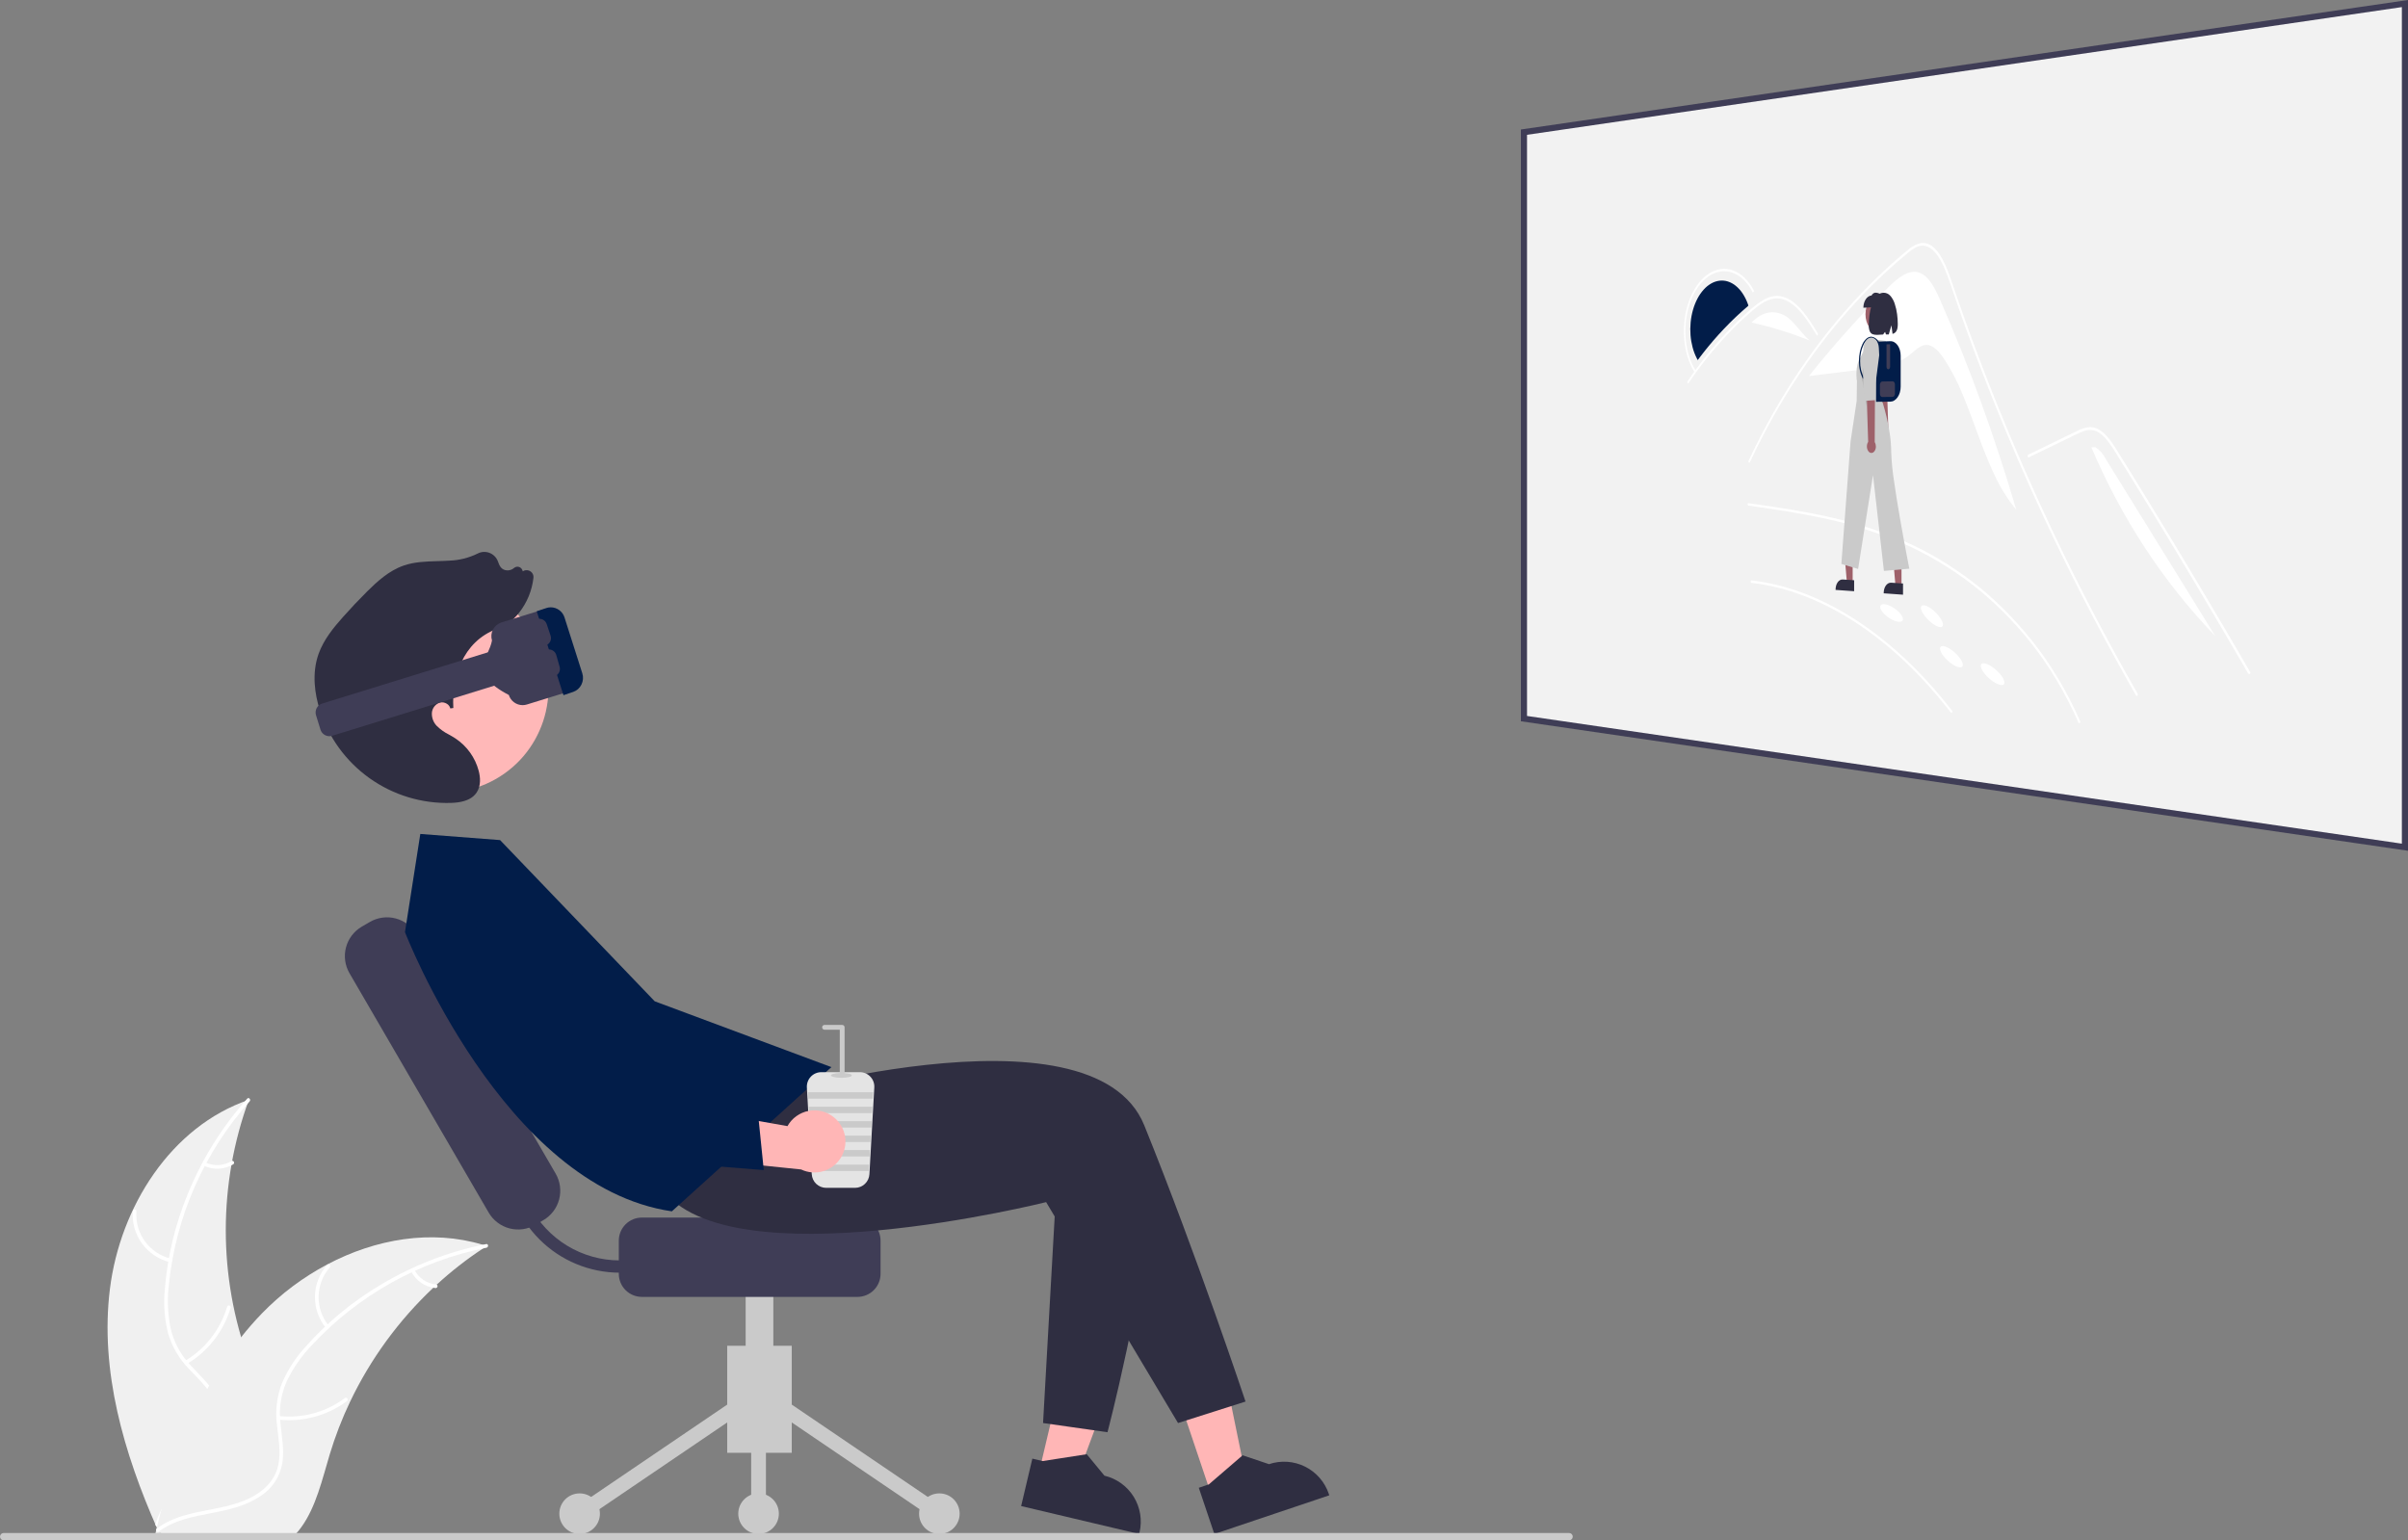 <svg width="433" height="277" viewBox="0 0 433 277" fill="none" xmlns="http://www.w3.org/2000/svg">
<rect x="0" y="0" width="433" height="277" fill="#808080" stroke="none"/>
<g clip-path="url(#clip0_239_91)">
<path d="M19.765 231.796C21.595 217.076 30.716 202.573 44.751 197.783C39.216 212.934 39.217 229.555 44.754 244.705C46.911 250.54 49.917 256.805 47.888 262.686C46.626 266.345 43.538 269.144 40.087 270.895C36.635 272.645 32.805 273.48 29.022 274.297L28.277 274.913C22.272 261.35 17.935 246.516 19.765 231.796Z" fill="#F0F0F0"/>
<path d="M44.89 198.061C36.717 207.221 31.637 218.725 30.372 230.937C30.053 233.561 30.149 236.219 30.658 238.813C31.235 241.324 32.474 243.635 34.245 245.505C35.862 247.282 37.722 248.912 38.879 251.052C39.455 252.155 39.791 253.368 39.865 254.611C39.94 255.854 39.751 257.099 39.31 258.263C38.289 261.194 36.276 263.582 34.226 265.85C31.95 268.367 29.546 270.946 28.578 274.284C28.461 274.688 27.84 274.482 27.957 274.079C29.641 268.272 35.276 264.974 37.964 259.744C39.218 257.303 39.744 254.47 38.569 251.894C37.541 249.641 35.624 247.958 33.971 246.173C32.216 244.374 30.928 242.172 30.22 239.761C29.581 237.201 29.382 234.551 29.632 231.924C30.101 226.002 31.497 220.19 33.77 214.702C36.33 208.424 39.945 202.63 44.458 197.571C44.737 197.258 45.168 197.75 44.89 198.061Z" fill="white"/>
<path d="M30.547 226.981C28.528 226.49 26.748 225.298 25.526 223.616C24.305 221.934 23.72 219.873 23.878 217.8C23.911 217.381 24.564 217.413 24.531 217.833C24.381 219.763 24.925 221.683 26.066 223.246C27.207 224.81 28.869 225.914 30.752 226.36C31.161 226.457 30.954 227.077 30.547 226.981Z" fill="white"/>
<path d="M33.307 244.712C36.955 242.534 39.647 239.06 40.848 234.984C40.967 234.58 41.587 234.785 41.469 235.189C40.211 239.428 37.402 243.037 33.601 245.296C33.238 245.511 32.946 244.926 33.307 244.712Z" fill="white"/>
<path d="M36.936 209.043C37.678 209.396 38.496 209.559 39.316 209.517C40.136 209.475 40.934 209.231 41.636 208.805C41.995 208.585 42.287 209.17 41.93 209.389C41.152 209.856 40.271 210.125 39.365 210.173C38.458 210.221 37.554 210.046 36.731 209.664C36.65 209.635 36.584 209.575 36.545 209.499C36.507 209.422 36.499 209.334 36.523 209.251C36.551 209.169 36.609 209.101 36.687 209.062C36.764 209.023 36.854 209.017 36.936 209.043Z" fill="white"/>
<path d="M87.532 224.074C87.311 224.218 87.09 224.361 86.87 224.51C83.914 226.454 81.121 228.635 78.518 231.032C78.314 231.214 78.11 231.402 77.911 231.589C71.702 237.43 66.632 244.373 62.957 252.065C61.497 255.127 60.273 258.296 59.294 261.544C57.942 266.03 56.833 271.001 54.158 274.67C53.883 275.056 53.585 275.425 53.264 275.774H29.086C29.031 275.746 28.976 275.724 28.921 275.697L27.956 275.741C27.994 275.57 28.038 275.393 28.077 275.222C28.099 275.123 28.127 275.024 28.149 274.924C28.165 274.858 28.182 274.792 28.193 274.731C28.198 274.709 28.204 274.687 28.209 274.67C28.22 274.61 28.237 274.555 28.248 274.499C28.491 273.512 28.741 272.524 28.998 271.536C28.998 271.531 28.998 271.531 29.004 271.525C30.984 264.005 33.61 256.584 37.278 249.797C37.389 249.593 37.499 249.383 37.62 249.179C39.291 246.129 41.208 243.221 43.352 240.484C44.531 238.988 45.784 237.554 47.108 236.185C50.536 232.656 54.497 229.688 58.847 227.39C67.519 222.811 77.558 221.056 86.826 223.854C87.063 223.925 87.294 223.997 87.532 224.074Z" fill="#F0F0F0"/>
<path d="M87.477 224.381C75.438 226.773 64.457 232.899 56.096 241.888C54.262 243.791 52.739 245.971 51.584 248.349C50.533 250.701 50.131 253.292 50.42 255.852C50.642 258.245 51.145 260.666 50.781 263.071C50.577 264.299 50.115 265.47 49.426 266.508C48.737 267.545 47.837 268.424 46.785 269.089C44.205 270.814 41.16 271.509 38.158 272.084C34.826 272.724 31.354 273.335 28.573 275.417C28.235 275.67 27.864 275.132 28.2 274.88C33.039 271.257 39.525 272.018 44.819 269.46C47.289 268.267 49.414 266.322 50.026 263.557C50.562 261.139 50.044 258.641 49.799 256.221C49.481 253.727 49.778 251.194 50.664 248.841C51.694 246.413 53.131 244.177 54.911 242.231C58.85 237.784 63.463 233.985 68.582 230.972C74.405 227.5 80.778 225.051 87.427 223.729C87.838 223.648 87.886 224.3 87.477 224.381Z" fill="white"/>
<path d="M58.618 238.835C57.3 237.227 56.597 235.203 56.634 233.124C56.671 231.046 57.445 229.048 58.819 227.488C59.098 227.173 59.6 227.592 59.32 227.907C58.039 229.358 57.318 231.219 57.287 233.154C57.257 235.09 57.92 236.972 59.155 238.462C59.423 238.786 58.884 239.157 58.618 238.835Z" fill="white"/>
<path d="M50.148 254.654C54.372 255.111 58.613 253.959 62.025 251.428C62.363 251.177 62.735 251.714 62.397 251.965C58.841 254.593 54.425 255.782 50.031 255.297C49.612 255.25 49.731 254.607 50.148 254.654Z" fill="white"/>
<path d="M74.516 228.36C74.896 229.088 75.451 229.711 76.131 230.172C76.811 230.632 77.595 230.917 78.413 231C78.832 231.041 78.712 231.684 78.296 231.643C77.393 231.547 76.528 231.232 75.775 230.725C75.023 230.217 74.406 229.533 73.979 228.732C73.932 228.66 73.915 228.573 73.93 228.488C73.946 228.404 73.993 228.328 74.061 228.277C74.133 228.228 74.221 228.21 74.306 228.225C74.391 228.241 74.467 228.289 74.516 228.36Z" fill="white"/>
<path d="M217.904 269.098L224.314 266.942L219.046 241.186L209.586 244.369L217.904 269.098Z" fill="#FFB6B6"/>
<path d="M215.565 267.556L217.369 266.948L223.449 261.713L228.188 263.308C230.322 262.59 232.654 262.749 234.67 263.75C236.686 264.752 238.222 266.513 238.94 268.647L239.028 268.909L218.359 275.864L215.565 267.556Z" fill="#2F2E41"/>
<path d="M186.807 264.86L193.388 266.417L202.523 241.767L192.809 239.469L186.807 264.86Z" fill="#FFB6B6"/>
<path d="M185.636 262.314L187.488 262.752L195.416 261.521L198.597 265.379C200.788 265.898 202.683 267.265 203.866 269.181C205.048 271.097 205.422 273.404 204.904 275.595L204.84 275.864L183.619 270.844L185.636 262.314Z" fill="#2F2E41"/>
<path d="M130.763 261.264H142.374V242.02H130.763V261.264Z" fill="#CACACA"/>
<path d="M141.792 252.203L140.302 254.4L168.166 273.312L169.657 271.115L141.792 252.203Z" fill="#CACACA"/>
<path d="M131.345 252.203L103.48 271.115L104.971 273.312L132.835 254.4L131.345 252.203Z" fill="#CACACA"/>
<path d="M168.912 275.863C170.927 275.863 172.561 274.229 172.561 272.214C172.561 270.198 170.927 268.564 168.912 268.564C166.896 268.564 165.263 270.198 165.263 272.214C165.263 274.229 166.896 275.863 168.912 275.863Z" fill="#CACACA"/>
<path d="M136.403 275.863C138.418 275.863 140.052 274.229 140.052 272.214C140.052 270.198 138.418 268.564 136.403 268.564C134.388 268.564 132.754 270.198 132.754 272.214C132.754 274.229 134.388 275.863 136.403 275.863Z" fill="#CACACA"/>
<path d="M104.226 275.863C106.241 275.863 107.875 274.229 107.875 272.214C107.875 270.198 106.241 268.564 104.226 268.564C102.21 268.564 100.577 270.198 100.577 272.214C100.577 274.229 102.21 275.863 104.226 275.863Z" fill="#CACACA"/>
<path d="M137.729 253.301H135.076V272.214H137.729V253.301Z" fill="#CACACA"/>
<path d="M134.081 250.647H139.057V225.099H134.081V250.647Z" fill="#CACACA"/>
<path d="M111.272 229.08V223.108C111.273 222.008 111.71 220.954 112.488 220.176C113.265 219.399 114.319 218.962 115.418 218.96H154.193C155.292 218.962 156.346 219.399 157.123 220.176C157.901 220.954 158.338 222.008 158.339 223.108V229.08C158.338 230.18 157.901 231.234 157.123 232.011C156.346 232.789 155.292 233.226 154.193 233.228H115.418C114.319 233.226 113.265 232.789 112.488 232.011C111.71 231.234 111.273 230.18 111.272 229.08Z" fill="#3F3D56"/>
<path d="M87.874 218.066L62.841 175.014C62.027 173.611 61.803 171.941 62.218 170.372C62.633 168.803 63.653 167.463 65.055 166.646L66.518 165.794C67.921 164.98 69.591 164.756 71.159 165.171C72.728 165.586 74.067 166.606 74.885 168.008L99.918 211.06C100.732 212.464 100.956 214.133 100.541 215.702C100.126 217.271 99.106 218.611 97.704 219.429L96.241 220.28C94.838 221.094 93.169 221.319 91.6 220.904C90.032 220.489 88.692 219.468 87.874 218.066Z" fill="#3F3D56"/>
<path d="M111.435 228.875C106.024 228.869 100.836 226.716 97.01 222.889C93.183 219.061 91.031 213.872 91.025 208.46H93.231C93.232 211.795 94.148 215.066 95.88 217.916C97.612 220.766 100.094 223.086 103.054 224.622C106.014 226.158 109.338 226.851 112.665 226.626C115.992 226.401 119.194 225.267 121.92 223.346L123.192 225.149C119.755 227.582 115.646 228.884 111.435 228.875Z" fill="#3F3D56"/>
<path d="M134.604 197.976C134.604 197.976 196.386 179.217 205.764 202.39C215.142 225.564 223.968 252.048 223.968 252.048L211.832 255.911L188.112 216.184C188.112 216.184 130.938 230.53 118.98 213.701L134.604 197.976Z" fill="#2F2E41"/>
<path d="M89.922 151.077L75.579 149.974L72.821 167.63C72.821 167.63 90.473 213.426 120.813 217.84L149.498 191.907L117.729 180.068L89.922 151.077Z" fill="#021D49"/>
<path d="M88.245 140.581C97.511 135.954 101.273 124.689 96.647 115.421C92.021 106.152 80.759 102.39 71.493 107.017C62.226 111.644 58.465 122.909 63.091 132.177C67.717 141.446 78.979 145.208 88.245 140.581Z" fill="#FFB8B8"/>
<path d="M85.072 143.229C84.206 143.954 82.902 144.336 81.117 144.391C75.867 144.553 70.707 142.987 66.432 139.935C62.156 136.882 58.999 132.51 57.447 127.49C56.665 124.964 56.003 121.196 57.288 117.588C58.211 114.996 60.025 112.821 61.652 110.987C63.06 109.398 64.53 107.842 66.021 106.362C67.802 104.593 69.925 102.629 72.589 101.706C74.54 101.031 76.632 100.97 78.654 100.912C79.359 100.891 80.088 100.871 80.796 100.823C82.558 100.763 84.287 100.332 85.871 99.558C86.196 99.383 86.554 99.281 86.922 99.257C87.29 99.234 87.659 99.289 88.004 99.42C88.355 99.553 88.673 99.76 88.938 100.026C89.202 100.293 89.406 100.613 89.536 100.965C89.791 101.657 90.022 102.281 90.804 102.512C91.086 102.588 91.383 102.593 91.667 102.528C91.952 102.463 92.216 102.329 92.437 102.138C92.554 102.037 92.694 101.967 92.844 101.934C92.995 101.901 93.151 101.906 93.299 101.949C93.448 101.99 93.584 102.067 93.695 102.173C93.807 102.279 93.891 102.41 93.941 102.556L94.005 102.746C94.165 102.635 94.35 102.565 94.544 102.542C94.738 102.519 94.934 102.543 95.116 102.612C95.38 102.707 95.604 102.89 95.75 103.129C95.897 103.368 95.957 103.651 95.922 103.929C95.66 106.225 94.76 108.402 93.324 110.212C92.331 111.439 91.107 112.458 89.721 113.212L89.499 113.335L89.345 113.103C83.113 115.407 81.21 121.937 81.518 127.326L80.973 127.399C80.93 127.224 80.853 127.059 80.746 126.915C80.638 126.771 80.502 126.649 80.347 126.559C80.167 126.444 79.966 126.367 79.756 126.33C79.546 126.294 79.33 126.299 79.122 126.346C78.726 126.47 78.376 126.709 78.117 127.033C77.856 127.356 77.698 127.749 77.661 128.163C77.633 128.595 77.695 129.028 77.843 129.435C77.991 129.841 78.223 130.213 78.522 130.525C79.174 131.173 79.928 131.711 80.753 132.116C81.126 132.327 81.513 132.546 81.88 132.786C83.954 134.155 85.451 136.241 86.084 138.645C86.368 139.746 86.531 141.315 85.694 142.545C85.519 142.801 85.31 143.031 85.072 143.229Z" fill="#2F2E41"/>
<path d="M208.204 209.496C205.318 234.329 199.144 257.566 199.144 257.566L187.56 255.911L190.198 209.082" fill="#2F2E41"/>
<path d="M93.977 126.81C93.423 126.81 92.884 126.632 92.438 126.303C91.992 125.975 91.662 125.512 91.498 124.982C83.971 121.059 87.951 118.292 88.469 115.177C88.368 114.852 88.333 114.51 88.365 114.171C88.396 113.832 88.494 113.502 88.653 113.201C88.812 112.9 89.029 112.633 89.291 112.416C89.553 112.198 89.855 112.035 90.18 111.934L97.875 109.556C98.532 109.353 99.243 109.42 99.851 109.741C100.459 110.062 100.914 110.611 101.118 111.268L104.147 121.073C104.349 121.73 104.283 122.441 103.962 123.048C103.641 123.656 103.092 124.112 102.436 124.316L94.741 126.695C94.494 126.771 94.236 126.81 93.977 126.81Z" fill="#3F3D56"/>
<path d="M99.005 109.216C99.566 109.212 100.112 109.388 100.564 109.719C101.016 110.05 101.349 110.518 101.514 111.054L104.706 121.079C104.921 121.751 104.867 122.48 104.554 123.112C104.404 123.422 104.193 123.699 103.935 123.927C103.676 124.155 103.375 124.329 103.048 124.438L101.318 125.019L96.514 109.928L98.244 109.347C98.489 109.264 98.746 109.22 99.005 109.216Z" fill="#021D49"/>
<path d="M59.23 132.396C58.871 132.395 58.523 132.281 58.234 132.068C57.946 131.855 57.733 131.556 57.627 131.214L56.825 128.619C56.76 128.409 56.737 128.188 56.758 127.968C56.778 127.749 56.842 127.536 56.944 127.341C57.047 127.147 57.187 126.974 57.357 126.833C57.526 126.693 57.722 126.587 57.932 126.522L92.675 115.783C92.885 115.718 93.107 115.695 93.326 115.715C93.545 115.736 93.758 115.799 93.953 115.902C94.148 116.005 94.32 116.145 94.461 116.315C94.601 116.484 94.707 116.68 94.772 116.89L95.573 119.485C95.704 119.909 95.661 120.369 95.454 120.762C95.246 121.155 94.891 121.45 94.467 121.582L59.724 132.321C59.564 132.37 59.397 132.396 59.23 132.396Z" fill="#3F3D56"/>
<path d="M153.741 213.618H148.564C147.9 213.618 147.26 213.363 146.777 212.906C146.294 212.45 146.004 211.825 145.967 211.161L145.089 195.561C145.069 195.208 145.121 194.854 145.243 194.521C145.364 194.189 145.552 193.885 145.796 193.627C146.039 193.37 146.332 193.165 146.657 193.025C146.982 192.886 147.332 192.813 147.686 192.814H154.619C154.973 192.813 155.323 192.886 155.648 193.025C155.974 193.165 156.267 193.37 156.51 193.628C156.753 193.885 156.941 194.189 157.062 194.521C157.184 194.854 157.236 195.208 157.216 195.561L156.338 211.161C156.301 211.825 156.011 212.45 155.528 212.906C155.045 213.363 154.406 213.618 153.741 213.618Z" fill="#E4E4E4"/>
<path d="M157.023 196.426L156.956 197.582H145.349L145.282 196.426H157.023Z" fill="#CACACA"/>
<path d="M156.875 199.026L156.812 200.182H145.494L145.43 199.026H156.875Z" fill="#CACACA"/>
<path d="M156.731 201.626L156.665 202.782H145.641L145.574 201.626H156.731Z" fill="#CACACA"/>
<path d="M156.583 204.227L156.517 205.383H145.788L145.721 204.227H156.583Z" fill="#CACACA"/>
<path d="M156.436 206.828L156.373 207.984H145.933L145.869 206.828H156.436Z" fill="#CACACA"/>
<path d="M156.292 209.428L156.226 210.584H146.08L146.013 209.428H156.292Z" fill="#CACACA"/>
<path d="M151.297 193.825C152.334 193.825 153.175 193.631 153.175 193.391C153.175 193.152 152.334 192.958 151.297 192.958C150.26 192.958 149.419 193.152 149.419 193.391C149.419 193.631 150.26 193.825 151.297 193.825Z" fill="#CACACA"/>
<path d="M151.439 193.825C151.382 193.825 151.326 193.814 151.273 193.792C151.221 193.77 151.173 193.738 151.133 193.698C151.093 193.658 151.061 193.61 151.039 193.557C151.017 193.505 151.006 193.448 151.006 193.391V185.182H148.264C148.149 185.182 148.039 185.136 147.958 185.055C147.877 184.974 147.832 184.864 147.832 184.749C147.832 184.634 147.877 184.524 147.958 184.443C148.039 184.362 148.149 184.316 148.264 184.316H151.439C151.496 184.316 151.553 184.327 151.605 184.349C151.658 184.37 151.705 184.402 151.746 184.442C151.786 184.483 151.818 184.531 151.84 184.583C151.861 184.636 151.873 184.692 151.873 184.749V193.391C151.873 193.448 151.861 193.505 151.84 193.557C151.818 193.61 151.786 193.658 151.746 193.698C151.705 193.738 151.658 193.77 151.605 193.792C151.553 193.814 151.496 193.825 151.439 193.825Z" fill="#CACACA"/>
<path d="M149.957 200.938C149.33 200.424 148.598 200.053 147.812 199.852C147.026 199.652 146.206 199.626 145.409 199.776C144.612 199.927 143.858 200.251 143.2 200.724C142.542 201.198 141.995 201.81 141.599 202.518L122.192 199.06L126.245 208.47L144.052 210.311C145.285 210.898 146.691 211.012 148.002 210.632C149.313 210.252 150.439 209.403 151.167 208.248C151.895 207.092 152.174 205.71 151.951 204.363C151.728 203.016 151.018 201.797 149.957 200.938Z" fill="#FFB6B6"/>
<path d="M137.339 210.417L101.771 207.62L101.7 207.486C101.564 207.229 88.088 181.694 86.105 175.836C84.871 172.308 84.881 168.465 86.132 164.943L86.168 164.858L86.248 164.812C87.887 163.873 89.798 163.521 91.664 163.814C93.53 164.106 95.241 165.026 96.514 166.422C102.626 173.194 107.081 181.294 109.526 190.082L110.912 195.083L136.359 200.784L137.339 210.417Z" fill="#021D49"/>
<path d="M274.032 23.766L432.448 0.638V152.359L274.032 129.232V23.766Z" fill="#F2F2F2"/>
<path d="M433 152.997L273.48 129.709V23.289L433 0V152.997ZM274.584 128.755L431.897 151.721V1.276L274.584 24.243V128.755Z" fill="#3F3D56"/>
<path d="M348.916 54.047C348.681 53.511 348.434 52.966 348.17 52.442C347.918 51.931 347.633 51.435 347.319 50.959C347.035 50.523 346.7 50.123 346.322 49.767C345.981 49.444 345.579 49.194 345.138 49.032C344.658 48.866 344.143 48.831 343.645 48.932C343.125 49.042 342.628 49.24 342.175 49.517C341.675 49.818 341.203 50.163 340.763 50.547C340.306 50.937 339.863 51.364 339.439 51.787C338.179 53.046 336.938 54.322 335.716 55.615C334.503 56.9 333.306 58.202 332.127 59.519C330.958 60.829 329.805 62.155 328.671 63.496C327.543 64.831 326.433 66.18 325.341 67.545L325.346 67.626L327.905 67.308L330.498 66.986L333.121 66.661L335.778 66.33C336.423 66.25 337.076 66.167 337.728 66.059C338.387 65.955 339.04 65.815 339.684 65.639C340.342 65.459 340.983 65.221 341.6 64.928C342.25 64.617 342.864 64.234 343.429 63.787C343.653 63.61 343.876 63.418 344.1 63.228C344.324 63.038 344.55 62.851 344.78 62.683C345 62.517 345.236 62.372 345.484 62.251C345.718 62.137 345.97 62.064 346.229 62.035C346.545 62.008 346.864 62.056 347.157 62.177C347.47 62.307 347.762 62.485 348.02 62.705C348.307 62.947 348.571 63.213 348.81 63.502C349.062 63.805 349.299 64.12 349.519 64.447C350.861 66.493 351.998 68.666 352.913 70.935C353.906 73.287 354.788 75.766 355.7 78.225C356.614 80.694 357.553 83.142 358.648 85.427C359.678 87.671 360.995 89.773 362.565 91.679C361.581 88.337 360.555 85.037 359.487 81.779C358.423 78.538 357.32 75.343 356.177 72.193C355.037 69.06 353.861 65.977 352.647 62.943C351.439 59.926 350.195 56.961 348.915 54.047H348.916Z" fill="white"/>
<path d="M314.392 54.944L314.353 54.989L314.313 55.034L314.274 55.079L314.235 55.123C314.139 55.203 314.044 55.283 313.948 55.364C313.853 55.445 313.758 55.527 313.664 55.61C313.569 55.692 313.475 55.776 313.381 55.859L313.1 56.111C312.925 56.268 312.75 56.428 312.576 56.588C312.402 56.748 312.229 56.91 312.057 57.073C311.885 57.237 311.714 57.402 311.543 57.57C311.373 57.738 311.203 57.905 311.033 58.073C310.697 58.408 310.364 58.75 310.034 59.096C309.705 59.443 309.378 59.793 309.056 60.148C308.733 60.504 308.414 60.866 308.098 61.233C307.781 61.6 307.469 61.972 307.16 62.349C307 62.544 306.84 62.741 306.682 62.939C306.524 63.137 306.367 63.337 306.211 63.537C306.054 63.738 305.899 63.94 305.745 64.144C305.591 64.348 305.437 64.552 305.284 64.755L305.251 64.7L305.219 64.645L305.187 64.589L305.158 64.526L305.15 64.512L305.142 64.498L305.135 64.484L305.128 64.469C304.802 63.836 304.546 63.17 304.363 62.482C304.17 61.76 304.044 61.021 303.986 60.275C303.926 59.511 303.932 58.742 304.005 57.979C304.077 57.213 304.22 56.456 304.43 55.717C304.628 55.017 304.897 54.34 305.234 53.696C305.534 53.119 305.905 52.582 306.337 52.096C306.722 51.662 307.172 51.292 307.672 50.998C308.133 50.728 308.643 50.553 309.173 50.483C309.686 50.418 310.207 50.465 310.701 50.621C311.216 50.788 311.695 51.05 312.114 51.394C312.584 51.779 312.994 52.233 313.331 52.739C313.718 53.32 314.034 53.945 314.272 54.602L314.277 54.613L314.281 54.625L314.285 54.637L314.289 54.649L314.316 54.722L314.342 54.796L314.367 54.871L314.392 54.944Z" fill="#021D49"/>
<path d="M314.942 104.817C315.527 104.882 316.112 104.963 316.699 105.059C317.285 105.154 317.874 105.265 318.464 105.39C319.056 105.516 319.648 105.658 320.241 105.815C320.834 105.972 321.43 106.145 322.027 106.334C323.869 106.921 325.671 107.628 327.421 108.451C329.272 109.321 331.069 110.302 332.801 111.389C334.644 112.545 336.422 113.802 338.126 115.155C339.943 116.597 341.684 118.131 343.345 119.751C343.916 120.306 344.483 120.877 345.045 121.461C345.608 122.046 346.166 122.646 346.722 123.261C347.277 123.876 347.827 124.506 348.372 125.149C348.916 125.792 349.457 126.451 349.993 127.124L350.19 127.373L350.386 127.623L350.582 127.874L350.777 128.126C350.791 128.148 350.811 128.166 350.834 128.179C350.857 128.192 350.883 128.199 350.909 128.199C350.932 128.197 350.954 128.19 350.974 128.179C350.993 128.168 351.011 128.152 351.024 128.133C351.056 128.091 351.074 128.04 351.076 127.987C351.078 127.925 351.058 127.865 351.02 127.816C350.487 127.125 349.948 126.448 349.403 125.784C348.857 125.121 348.307 124.473 347.752 123.841C347.2 123.208 346.642 122.589 346.077 121.984C345.512 121.379 344.944 120.791 344.376 120.219C343.806 119.646 343.232 119.088 342.654 118.545C342.076 118.001 341.496 117.473 340.914 116.961C340.331 116.449 339.746 115.952 339.156 115.471C338.566 114.99 337.976 114.524 337.384 114.071C336.79 113.62 336.195 113.183 335.597 112.761C334.999 112.339 334.4 111.932 333.801 111.541C333.202 111.151 332.601 110.776 331.998 110.416C331.394 110.056 330.792 109.711 330.189 109.382C329.588 109.054 328.985 108.741 328.38 108.444C327.776 108.146 327.173 107.865 326.572 107.599C325.971 107.333 325.368 107.083 324.764 106.848C324.16 106.613 323.558 106.393 322.959 106.189C322.36 105.986 321.762 105.797 321.164 105.625C320.566 105.452 319.97 105.295 319.377 105.153C318.783 105.012 318.19 104.886 317.598 104.775C317.006 104.664 316.417 104.568 315.83 104.487L315.61 104.458L315.389 104.43L315.164 104.403L314.942 104.378C314.923 104.378 314.904 104.383 314.887 104.394C314.869 104.405 314.854 104.42 314.843 104.438C314.83 104.459 314.82 104.481 314.814 104.505C314.807 104.532 314.803 104.561 314.803 104.589C314.803 104.617 314.807 104.645 314.814 104.672C314.821 104.697 314.83 104.721 314.843 104.743C314.855 104.762 314.87 104.78 314.888 104.794C314.904 104.806 314.922 104.814 314.942 104.817Z" fill="white"/>
<path d="M314.391 90.924C315.435 91.073 316.485 91.225 317.54 91.379C318.595 91.534 319.661 91.698 320.739 91.87C321.816 92.044 322.898 92.228 323.984 92.422C325.077 92.621 326.174 92.836 327.276 93.067C328.387 93.287 329.501 93.538 330.618 93.819C331.742 94.099 332.868 94.409 333.998 94.748C335.134 95.088 336.272 95.459 337.413 95.858C338.559 96.263 339.707 96.697 340.857 97.159C341.88 97.571 342.9 98.021 343.919 98.508C344.937 98.995 345.956 99.52 346.977 100.083C347.997 100.65 349.013 101.254 350.025 101.895C351.037 102.536 352.048 103.217 353.059 103.939C354.004 104.616 354.939 105.333 355.863 106.091C356.787 106.848 357.703 107.648 358.61 108.491C359.516 109.334 360.41 110.215 361.289 111.136C362.169 112.056 363.037 113.017 363.892 114.02C364.738 115.01 365.558 116.042 366.352 117.117C367.147 118.192 367.919 119.31 368.669 120.472C369.416 121.633 370.134 122.833 370.824 124.069C371.513 125.306 372.173 126.581 372.804 127.893C372.882 128.059 372.96 128.225 373.037 128.39C373.114 128.556 373.191 128.723 373.267 128.892C373.343 129.059 373.419 129.228 373.494 129.396C373.569 129.565 373.642 129.735 373.714 129.905C373.725 129.934 373.741 129.96 373.762 129.982C373.783 130.005 373.808 130.022 373.837 130.034C373.859 130.042 373.884 130.044 373.907 130.041C373.931 130.037 373.953 130.029 373.973 130.015C374.017 129.984 374.049 129.939 374.062 129.886C374.078 129.82 374.07 129.75 374.041 129.688C373.445 128.333 372.815 127.011 372.151 125.722C371.487 124.433 370.792 123.187 370.067 121.982C369.345 120.775 368.593 119.606 367.811 118.476C367.03 117.346 366.225 116.263 365.396 115.226C364.561 114.182 363.708 113.176 362.838 112.208C361.969 111.239 361.087 110.314 360.194 109.432C359.301 108.549 358.394 107.706 357.473 106.903C356.552 106.1 355.623 105.341 354.687 104.626C353.711 103.881 352.728 103.172 351.738 102.5C350.748 101.828 349.758 101.196 348.766 100.604C347.773 100.012 346.777 99.456 345.778 98.937C344.779 98.419 343.78 97.939 342.781 97.499C341.624 96.994 340.469 96.522 339.315 96.082C338.168 95.644 337.022 95.24 335.878 94.868C334.737 94.495 333.601 94.154 332.47 93.846C331.343 93.539 330.219 93.263 329.098 93.018C327.975 92.761 326.856 92.524 325.742 92.308C324.635 92.092 323.531 91.891 322.433 91.706C321.341 91.522 320.254 91.348 319.172 91.183C318.099 91.02 317.03 90.863 315.963 90.712L315.569 90.657L315.175 90.601L314.783 90.543L314.391 90.488C314.37 90.485 314.349 90.489 314.33 90.499C314.311 90.509 314.296 90.525 314.287 90.543C314.263 90.588 314.252 90.637 314.253 90.688C314.252 90.741 314.264 90.795 314.288 90.843C314.297 90.864 314.311 90.882 314.329 90.896C314.347 90.91 314.368 90.92 314.391 90.924Z" fill="white"/>
<path d="M384.087 125.056C383.918 124.762 383.75 124.467 383.581 124.17C383.413 123.873 383.246 123.577 383.078 123.283C382.911 122.989 382.744 122.693 382.578 122.397C382.412 122.1 382.246 121.805 382.082 121.511C380.738 119.11 379.422 116.705 378.134 114.297C376.853 111.902 375.598 109.503 374.37 107.098C373.149 104.707 371.953 102.311 370.785 99.908C369.62 97.517 368.48 95.122 367.365 92.721C366.61 91.097 365.868 89.471 365.138 87.842C364.407 86.214 363.69 84.588 362.986 82.966C362.283 81.343 361.591 79.718 360.911 78.09C360.231 76.462 359.563 74.837 358.909 73.213C358.597 72.441 358.288 71.668 357.981 70.896C357.674 70.124 357.37 69.351 357.07 68.579C356.769 67.806 356.47 67.034 356.175 66.261C355.879 65.489 355.586 64.716 355.296 63.944C355.071 63.345 354.847 62.746 354.625 62.146C354.403 61.547 354.183 60.947 353.963 60.348C353.745 59.749 353.527 59.15 353.312 58.55C353.096 57.95 352.882 57.351 352.67 56.751C352.609 56.58 352.549 56.408 352.489 56.237C352.429 56.066 352.369 55.894 352.31 55.722C352.251 55.55 352.192 55.379 352.133 55.207L351.957 54.691C351.819 54.286 351.682 53.882 351.544 53.477C351.407 53.072 351.27 52.669 351.132 52.267C350.994 51.864 350.855 51.463 350.714 51.063C350.574 50.663 350.431 50.266 350.287 49.87C350.122 49.42 349.95 48.965 349.763 48.517C349.577 48.07 349.377 47.631 349.162 47.212C348.955 46.804 348.72 46.41 348.461 46.032C348.219 45.678 347.942 45.349 347.634 45.05C347.502 44.917 347.36 44.796 347.208 44.687C347.064 44.584 346.911 44.493 346.75 44.418C346.595 44.345 346.434 44.287 346.268 44.245C346.105 44.204 345.937 44.179 345.769 44.172C345.529 44.169 345.291 44.203 345.061 44.271C344.825 44.342 344.597 44.437 344.382 44.556C344.155 44.68 343.937 44.818 343.728 44.969C343.514 45.122 343.304 45.288 343.098 45.456C341.592 46.693 340.121 47.983 338.685 49.325C337.261 50.657 335.872 52.038 334.52 53.469C333.177 54.891 331.87 56.359 330.6 57.875C329.337 59.381 328.111 60.932 326.922 62.529C325.739 64.11 324.593 65.73 323.486 67.387C322.385 69.037 321.322 70.723 320.297 72.447C319.277 74.162 318.296 75.911 317.353 77.697C316.417 79.471 315.519 81.28 314.658 83.124C314.65 83.146 314.637 83.166 314.62 83.182C314.603 83.198 314.582 83.21 314.56 83.217C314.541 83.22 314.521 83.218 314.503 83.212C314.485 83.206 314.468 83.196 314.455 83.183C314.421 83.15 314.398 83.109 314.389 83.063C314.378 83.007 314.385 82.949 314.41 82.897C314.514 82.673 314.619 82.45 314.725 82.226C314.83 82.003 314.937 81.781 315.044 81.56C315.151 81.34 315.259 81.118 315.366 80.895C315.474 80.672 315.583 80.451 315.692 80.233C317.056 77.484 318.505 74.814 320.041 72.225C321.585 69.618 323.217 67.097 324.937 64.662C326.667 62.209 328.483 59.847 330.384 57.578C332.302 55.291 334.305 53.102 336.393 51.012C336.746 50.66 337.101 50.31 337.459 49.964C337.817 49.618 338.178 49.274 338.541 48.933C338.904 48.592 339.27 48.254 339.638 47.919C340.006 47.584 340.377 47.252 340.75 46.923C340.938 46.757 341.127 46.592 341.317 46.427C341.506 46.262 341.696 46.097 341.887 45.935C342.078 45.771 342.269 45.609 342.462 45.449C342.654 45.289 342.848 45.13 343.042 44.973C343.224 44.807 343.417 44.651 343.619 44.509C343.812 44.373 344.015 44.25 344.225 44.141C344.428 44.036 344.639 43.946 344.855 43.872C345.066 43.8 345.282 43.745 345.502 43.707C346.224 43.642 346.943 43.864 347.504 44.323C348.139 44.849 348.668 45.491 349.064 46.215C349.53 47.034 349.932 47.889 350.265 48.771C350.615 49.666 350.919 50.566 351.193 51.372C351.279 51.625 351.365 51.878 351.452 52.131C351.538 52.384 351.625 52.638 351.713 52.891C351.8 53.144 351.887 53.397 351.975 53.65C352.063 53.903 352.151 54.156 352.24 54.409C352.575 55.37 352.913 56.33 353.256 57.289C353.598 58.248 353.945 59.208 354.295 60.168C354.646 61.129 355.001 62.088 355.36 63.047C355.718 64.006 356.081 64.966 356.448 65.926C356.675 66.519 356.904 67.111 357.133 67.703C357.362 68.295 357.594 68.887 357.827 69.481C358.06 70.074 358.295 70.666 358.531 71.258C358.767 71.851 359.004 72.443 359.242 73.035C359.988 74.884 360.749 76.73 361.525 78.572C362.303 80.421 363.096 82.267 363.904 84.111C364.713 85.961 365.538 87.808 366.38 89.653C367.224 91.505 368.083 93.355 368.957 95.203C370.121 97.662 371.311 100.115 372.528 102.562C373.751 105.023 375.002 107.479 376.279 109.931C377.566 112.395 378.881 114.856 380.223 117.314C381.574 119.786 382.954 122.254 384.365 124.719C384.401 124.782 384.416 124.854 384.409 124.926C384.403 124.987 384.38 125.044 384.342 125.092C384.328 125.111 384.309 125.128 384.287 125.139C384.265 125.15 384.241 125.156 384.217 125.156C384.189 125.151 384.162 125.14 384.14 125.122C384.117 125.105 384.099 125.082 384.087 125.056Z" fill="white"/>
<path d="M326.656 60.259L326.537 60.067L326.418 59.874L326.299 59.682L326.179 59.489C325.863 58.984 325.543 58.482 325.213 57.996C324.883 57.51 324.543 57.038 324.19 56.599C323.849 56.169 323.48 55.761 323.086 55.379C322.714 55.018 322.308 54.694 321.873 54.413C321.675 54.282 321.468 54.165 321.254 54.064C321.047 53.967 320.834 53.886 320.615 53.821C320.401 53.758 320.183 53.713 319.962 53.685C319.742 53.658 319.521 53.648 319.3 53.657C319.071 53.679 318.843 53.718 318.619 53.772C318.392 53.827 318.168 53.896 317.95 53.981C317.726 54.068 317.508 54.168 317.296 54.282C317.078 54.4 316.866 54.531 316.663 54.673C316.564 54.738 316.466 54.806 316.369 54.875C316.271 54.944 316.174 55.014 316.078 55.086C315.982 55.16 315.886 55.233 315.791 55.307C315.695 55.38 315.6 55.456 315.506 55.535C315.398 55.623 315.291 55.712 315.184 55.803C315.077 55.894 314.97 55.986 314.864 56.079C314.758 56.172 314.653 56.264 314.547 56.358L314.232 56.639C314.035 56.815 313.84 56.992 313.645 57.172C313.45 57.351 313.256 57.532 313.063 57.714C312.87 57.898 312.678 58.082 312.486 58.266C312.295 58.45 312.105 58.637 311.915 58.826C311.539 59.201 311.166 59.581 310.797 59.968C310.427 60.355 310.062 60.746 309.702 61.143C309.341 61.54 308.984 61.943 308.63 62.352C308.276 62.761 307.927 63.175 307.582 63.595C307.403 63.812 307.225 64.031 307.048 64.252C306.871 64.472 306.695 64.694 306.52 64.917C306.346 65.141 306.172 65.365 306 65.591C305.828 65.818 305.657 66.045 305.487 66.274C305.328 66.487 305.171 66.7 305.015 66.915C304.859 67.13 304.704 67.346 304.549 67.563C304.395 67.78 304.242 67.999 304.09 68.218C303.938 68.438 303.786 68.659 303.636 68.88C303.626 68.899 303.612 68.915 303.594 68.925C303.575 68.936 303.555 68.941 303.534 68.94C303.515 68.936 303.497 68.928 303.482 68.916C303.466 68.905 303.453 68.89 303.444 68.873C303.418 68.832 303.404 68.784 303.403 68.735C303.4 68.681 303.415 68.627 303.446 68.582L303.565 68.404L303.684 68.228L303.805 68.053L303.925 67.88C304.038 67.716 304.152 67.554 304.266 67.392C304.381 67.23 304.496 67.069 304.611 66.907C304.727 66.747 304.843 66.586 304.96 66.427C305.077 66.267 305.194 66.108 305.312 65.95C305.527 65.661 305.743 65.374 305.962 65.089C306.18 64.805 306.401 64.522 306.624 64.242C306.844 63.963 307.067 63.686 307.292 63.41C307.517 63.135 307.744 62.861 307.974 62.59C308.33 62.167 308.691 61.751 309.055 61.34C309.419 60.93 309.786 60.525 310.158 60.126C310.531 59.727 310.907 59.333 311.288 58.946C311.668 58.558 312.053 58.176 312.443 57.8C312.637 57.612 312.833 57.425 313.029 57.241C313.225 57.056 313.423 56.872 313.622 56.689C313.82 56.507 314.019 56.327 314.219 56.149C314.42 55.97 314.621 55.793 314.824 55.618L315.007 55.46C315.069 55.408 315.13 55.356 315.193 55.304C315.255 55.253 315.317 55.202 315.379 55.151C315.442 55.1 315.504 55.05 315.567 55.001C315.709 54.884 315.853 54.771 315.998 54.663C316.143 54.554 316.29 54.45 316.439 54.35C316.586 54.251 316.736 54.155 316.888 54.064C317.04 53.973 317.192 53.887 317.344 53.804C317.557 53.688 317.778 53.586 318.006 53.501C318.226 53.419 318.453 53.354 318.683 53.307C318.909 53.26 319.139 53.231 319.369 53.221C319.6 53.211 319.83 53.22 320.059 53.248C320.283 53.284 320.504 53.336 320.721 53.403C320.941 53.471 321.157 53.554 321.366 53.651C321.582 53.752 321.792 53.866 321.993 53.992C322.203 54.124 322.404 54.269 322.597 54.425C323.024 54.764 323.423 55.138 323.789 55.544C324.176 55.972 324.54 56.42 324.879 56.887C325.228 57.364 325.565 57.864 325.896 58.377C326.226 58.889 326.55 59.411 326.872 59.931C326.903 59.983 326.917 60.042 326.912 60.102C326.908 60.156 326.891 60.209 326.862 60.255C326.852 60.273 326.838 60.289 326.821 60.302C326.804 60.315 326.785 60.324 326.764 60.328C326.741 60.329 326.719 60.323 326.699 60.31C326.68 60.298 326.665 60.28 326.656 60.259Z" fill="white"/>
<path d="M364.825 82.241L369.753 79.856L372.24 78.653C372.443 78.545 372.646 78.441 372.85 78.34C373.054 78.239 373.26 78.141 373.467 78.047C373.674 77.952 373.883 77.861 374.092 77.774C374.302 77.687 374.512 77.603 374.723 77.522C374.906 77.453 375.094 77.401 375.286 77.368C375.665 77.301 376.054 77.308 376.43 77.389C376.623 77.43 376.811 77.49 376.993 77.566C377.16 77.648 377.322 77.74 377.479 77.841C377.639 77.945 377.793 78.058 377.94 78.18C378.092 78.305 378.237 78.438 378.375 78.578C378.517 78.723 378.652 78.875 378.779 79.033C378.911 79.194 379.041 79.359 379.169 79.526C379.296 79.693 379.422 79.864 379.545 80.037C379.668 80.211 379.789 80.388 379.907 80.568C380.025 80.748 380.141 80.93 380.254 81.116C380.395 81.34 380.536 81.564 380.676 81.789C380.817 82.014 380.957 82.24 381.097 82.466L381.517 83.146L381.937 83.826C382.518 84.763 383.098 85.704 383.68 86.649C384.261 87.593 384.844 88.543 385.429 89.499C386.014 90.455 386.6 91.414 387.186 92.375C387.772 93.337 388.361 94.305 388.951 95.279C389.54 96.253 390.13 97.23 390.723 98.211C391.316 99.191 391.909 100.178 392.502 101.17C393.097 102.163 393.693 103.159 394.288 104.157C394.884 105.155 395.482 106.16 396.082 107.172C396.683 108.186 397.285 109.203 397.887 110.224C398.489 111.244 399.093 112.271 399.699 113.303C400.305 114.335 400.912 115.371 401.519 116.411C402.127 117.45 402.736 118.496 403.346 119.548L403.571 119.934L403.795 120.321L404.02 120.707L404.244 121.093C404.26 121.123 404.281 121.149 404.307 121.171C404.333 121.192 404.363 121.208 404.395 121.217C404.422 121.224 404.451 121.225 404.478 121.22C404.505 121.215 404.532 121.205 404.555 121.19C404.603 121.159 404.638 121.111 404.651 121.055C404.666 120.986 404.653 120.915 404.615 120.855C403.998 119.791 403.381 118.731 402.765 117.674C402.149 116.617 401.535 115.566 400.923 114.522C400.311 113.477 399.699 112.437 399.088 111.399C398.477 110.362 397.868 109.332 397.261 108.309C396.652 107.282 396.044 106.258 395.436 105.237C394.829 104.217 394.223 103.202 393.62 102.195C393.016 101.187 392.413 100.182 391.811 99.181C391.208 98.179 390.607 97.184 390.007 96.195C389.408 95.206 388.81 94.22 388.212 93.238C387.615 92.255 387.019 91.279 386.426 90.308C385.832 89.338 385.239 88.371 384.646 87.407C384.053 86.444 383.463 85.486 382.874 84.534L382.433 83.823L381.992 83.114L381.55 82.406L381.109 81.699C380.986 81.501 380.863 81.303 380.739 81.104C380.616 80.905 380.492 80.709 380.367 80.513C380.242 80.318 380.115 80.125 379.986 79.934C379.858 79.743 379.727 79.556 379.592 79.372C379.348 79.036 379.086 78.714 378.807 78.407C378.54 78.112 378.247 77.841 377.933 77.597C377.641 77.367 377.32 77.178 376.978 77.033C376.645 76.895 376.29 76.819 375.93 76.809C375.717 76.819 375.505 76.841 375.295 76.876C375.085 76.912 374.876 76.959 374.671 77.019C374.464 77.079 374.26 77.151 374.061 77.235C373.858 77.32 373.66 77.417 373.468 77.524L372.834 77.83L372.203 78.136L371.573 78.442L370.948 78.748L365.958 81.167L364.728 81.764C364.701 81.777 364.677 81.796 364.658 81.819C364.639 81.842 364.625 81.869 364.617 81.898C364.6 81.958 364.597 82.021 364.609 82.082C364.618 82.136 364.644 82.187 364.683 82.226C364.702 82.243 364.726 82.254 364.751 82.257C364.777 82.26 364.803 82.254 364.825 82.241Z" fill="white"/>
<path d="M315.428 52.349L315.198 52.625C314.778 51.777 314.22 51.003 313.548 50.336C312.981 49.771 312.301 49.333 311.552 49.051C310.861 48.798 310.117 48.72 309.389 48.825C308.612 48.947 307.873 49.247 307.231 49.702C306.503 50.216 305.87 50.854 305.361 51.587C304.796 52.395 304.337 53.273 303.998 54.199C303.626 55.203 303.364 56.245 303.218 57.306C303.061 58.426 303.022 59.559 303.102 60.687C303.141 61.249 303.21 61.809 303.311 62.364C303.407 62.899 303.535 63.428 303.694 63.948C303.845 64.446 304.028 64.933 304.242 65.408C304.445 65.859 304.68 66.295 304.946 66.712L304.752 67.016C304.475 66.582 304.23 66.128 304.019 65.658C303.796 65.165 303.605 64.657 303.448 64.139C303.283 63.598 303.15 63.047 303.05 62.491C302.945 61.913 302.873 61.33 302.833 60.745C302.75 59.571 302.79 58.392 302.953 57.226C303.106 56.122 303.377 55.038 303.764 53.992C304.117 53.028 304.594 52.114 305.183 51.273C305.712 50.51 306.37 49.845 307.129 49.309C307.797 48.834 308.566 48.521 309.375 48.393C310.134 48.283 310.908 48.363 311.628 48.626C312.408 48.919 313.117 49.374 313.708 49.961C314.409 50.657 314.99 51.464 315.428 52.349Z" fill="white"/>
<path d="M338.702 80.715C338.654 80.672 338.611 80.624 338.574 80.572C338.534 80.516 338.499 80.457 338.471 80.395C338.44 80.329 338.415 80.26 338.396 80.19C338.376 80.116 338.362 80.041 338.354 79.965C338.345 79.887 338.343 79.809 338.346 79.732C338.349 79.656 338.359 79.58 338.374 79.505C338.388 79.433 338.408 79.361 338.434 79.292C338.459 79.226 338.49 79.162 338.527 79.101L337.569 65.252L339.169 65.362L339.615 79.046C339.683 79.146 339.735 79.255 339.77 79.371C339.806 79.492 339.828 79.616 339.833 79.742C339.838 79.869 339.827 79.996 339.801 80.121C339.776 80.242 339.733 80.359 339.674 80.468C339.622 80.566 339.553 80.653 339.469 80.726C339.399 80.79 339.315 80.836 339.224 80.862C339.137 80.885 339.046 80.885 338.959 80.862C338.863 80.834 338.775 80.784 338.702 80.715Z" fill="#9E616A"/>
<path d="M339.822 64.677L339.4 69.298L339.459 72.123L337.697 72.373L337.345 70.038L337.151 63.853C337.143 63.619 337.167 63.386 337.222 63.158C337.271 62.95 337.349 62.749 337.455 62.563C337.549 62.395 337.673 62.245 337.82 62.121C337.953 62.009 338.113 61.931 338.283 61.895C338.452 61.86 338.626 61.875 338.787 61.937C338.954 62.003 339.103 62.108 339.223 62.242C339.36 62.395 339.469 62.571 339.545 62.761C339.634 62.981 339.69 63.212 339.711 63.447L339.822 64.677Z" fill="#2F2E41"/>
<path d="M333.141 104.829L332.102 104.758L331.609 98.88L333.141 98.963V104.829Z" fill="#9E616A"/>
<path d="M333.406 106.322L330.07 106.085V106.024C330.069 105.776 330.103 105.531 330.171 105.293C330.23 105.085 330.323 104.887 330.447 104.709C330.554 104.554 330.695 104.424 330.858 104.33C331.011 104.243 331.187 104.203 331.362 104.214L333.407 104.35L333.406 106.322Z" fill="#2F2E41"/>
<path d="M341.923 105.422L340.84 105.348L340.326 99.347L341.923 99.433V105.422Z" fill="#9E616A"/>
<path d="M342.197 106.946L338.722 106.699V106.636C338.721 106.384 338.757 106.133 338.828 105.891C338.889 105.677 338.987 105.476 339.116 105.295C339.228 105.136 339.374 105.004 339.544 104.909C339.704 104.821 339.886 104.78 340.069 104.792L342.197 104.933V106.946Z" fill="#2F2E41"/>
<path d="M337.742 53.065C338.056 53.049 338.368 53.123 338.642 53.278C338.935 53.447 339.187 53.678 339.38 53.955C339.602 54.272 339.77 54.623 339.877 54.994C340 55.414 340.062 55.851 340.06 56.289C340.061 56.733 339.999 57.175 339.877 57.602C339.768 57.987 339.601 58.354 339.38 58.688C339.186 58.983 338.935 59.237 338.642 59.434C338.374 59.614 338.063 59.717 337.742 59.732C337.428 59.743 337.117 59.665 336.845 59.506C336.556 59.334 336.307 59.101 336.116 58.824C335.897 58.508 335.731 58.159 335.625 57.79C335.504 57.373 335.444 56.941 335.446 56.507C335.445 56.068 335.505 55.631 335.625 55.208C335.732 54.825 335.898 54.461 336.116 54.128C336.307 53.832 336.555 53.578 336.845 53.379C337.11 53.196 337.42 53.087 337.742 53.065Z" fill="#9E616A"/>
<path d="M337.444 61.096L339.051 61.303C339.253 61.712 339.416 62.139 339.536 62.579C339.661 63.036 339.747 63.502 339.792 63.973C339.84 64.454 339.847 64.939 339.815 65.423C339.784 65.909 339.711 66.391 339.599 66.865L338.385 71.949C338.385 71.949 338.49 72.252 338.648 72.777C338.806 73.302 339.017 74.052 339.228 74.943C339.439 75.834 339.651 76.869 339.809 77.964C339.978 79.085 340.066 80.216 340.074 81.35C340.14 83.079 340.308 84.803 340.579 86.512C340.883 88.679 341.289 91.147 341.695 93.476C342.102 95.804 342.511 98.005 342.817 99.619C343.124 101.233 343.329 102.268 343.329 102.268L338.761 102.673L336.797 85.443L334.121 102.32L331.108 101.422L332.763 79.389L333.863 72.092L333.91 68.53C333.91 68.53 333.88 68.364 333.854 68.088C333.821 67.721 333.81 67.353 333.821 66.985C333.835 66.502 333.898 66.023 334.009 65.553C334.126 65.046 334.331 64.564 334.616 64.128L336.059 61.159L337.444 61.096Z" fill="#CACACA"/>
<path d="M335.068 55.342L338.444 55.173V53.035C338.265 52.938 338.08 52.85 337.892 52.774C337.726 52.703 337.551 52.657 337.373 52.637C337.213 52.62 337.053 52.651 336.911 52.726C336.748 52.824 336.616 52.968 336.533 53.14C336.328 53.154 336.131 53.223 335.962 53.34C335.776 53.468 335.618 53.631 335.496 53.82C335.357 54.033 335.251 54.266 335.183 54.511C335.106 54.781 335.067 55.061 335.068 55.342Z" fill="#2F2E41"/>
<path d="M338.635 52.646C338.873 52.634 339.111 52.676 339.331 52.77C339.551 52.863 339.746 53.004 339.903 53.184C340.271 53.607 340.545 54.103 340.709 54.639C340.91 55.247 341.052 55.873 341.132 56.508C341.212 57.098 341.253 57.693 341.255 58.288C341.258 58.537 341.236 58.786 341.189 59.031C341.155 59.211 341.091 59.384 340.999 59.543C340.924 59.67 340.823 59.781 340.702 59.867C340.583 59.948 340.451 60.009 340.312 60.046L340.109 58.501L339.634 60.14L339.512 60.145L339.387 60.148H339.129L338.968 59.679L338.611 60.159C338.255 60.174 337.915 60.206 337.607 60.215C337.332 60.234 337.056 60.203 336.791 60.125C336.672 60.085 336.562 60.021 336.468 59.938C336.374 59.854 336.297 59.753 336.243 59.639C336.091 59.283 336.022 58.897 336.042 58.51C336.043 57.919 336.08 57.328 336.152 56.741C336.226 56.1 336.359 55.468 336.55 54.852C336.711 54.296 336.98 53.777 337.341 53.324C337.497 53.127 337.693 52.965 337.916 52.849C338.139 52.732 338.384 52.663 338.635 52.646Z" fill="#2F2E41"/>
<path opacity="0.2" d="M335.642 72.987L335.557 67.639L335.332 65.27L334.777 67.635L335.642 72.987Z" fill="black"/>
<path d="M339.909 72.231L337.35 72.257V61.447L339.909 61.357C340.163 61.349 340.414 61.413 340.633 61.542C340.868 61.681 341.071 61.87 341.226 62.094C341.405 62.349 341.541 62.632 341.627 62.932C341.727 63.27 341.777 63.62 341.775 63.972V69.531C341.776 69.885 341.726 70.237 341.627 70.576C341.54 70.881 341.405 71.17 341.226 71.433C341.071 71.665 340.869 71.862 340.633 72.013C340.417 72.152 340.166 72.228 339.909 72.234V72.231Z" fill="#021D49"/>
<path d="M339.551 66.415C339.507 66.415 339.463 66.404 339.425 66.381C339.384 66.356 339.349 66.323 339.322 66.284C339.291 66.239 339.268 66.19 339.253 66.138C339.236 66.079 339.227 66.018 339.227 65.957V61.924L339.875 61.902V65.941C339.875 66.002 339.866 66.064 339.849 66.123C339.834 66.176 339.81 66.227 339.779 66.272C339.752 66.313 339.716 66.348 339.676 66.374C339.638 66.399 339.594 66.413 339.55 66.414L339.551 66.415Z" fill="#3F3D56"/>
<path d="M340.33 71.372L338.451 71.395C338.395 71.395 338.34 71.38 338.293 71.351C338.241 71.319 338.197 71.276 338.164 71.227C338.125 71.17 338.095 71.108 338.076 71.042C338.055 70.968 338.044 70.891 338.044 70.814V69.201C338.044 69.124 338.055 69.047 338.076 68.973C338.096 68.906 338.125 68.843 338.164 68.786C338.197 68.735 338.241 68.691 338.293 68.657C338.34 68.626 338.395 68.609 338.451 68.608L340.33 68.573C340.387 68.573 340.442 68.588 340.49 68.617C340.542 68.648 340.586 68.69 340.621 68.74C340.66 68.797 340.69 68.86 340.709 68.926C340.731 69.001 340.742 69.078 340.741 69.155V70.778C340.741 70.856 340.731 70.933 340.709 71.007C340.689 71.075 340.66 71.138 340.621 71.196C340.586 71.247 340.542 71.291 340.49 71.324C340.442 71.355 340.387 71.371 340.33 71.372Z" fill="#3F3D56"/>
<path d="M335.022 68.165C334.894 67.931 334.784 67.689 334.691 67.439C334.594 67.18 334.515 66.915 334.453 66.645C334.389 66.367 334.342 66.086 334.312 65.802C334.282 65.512 334.269 65.22 334.273 64.929C334.272 64.366 334.329 63.805 334.444 63.254C334.541 62.777 334.696 62.314 334.908 61.875C335.074 61.517 335.308 61.194 335.597 60.925C335.827 60.707 336.126 60.576 336.443 60.554C336.619 60.561 336.792 60.6 336.954 60.67C337.123 60.744 337.28 60.844 337.417 60.967C337.569 61.102 337.702 61.257 337.813 61.427C337.937 61.616 338.039 61.819 338.118 62.031L337.936 62.202C337.867 62.012 337.776 61.83 337.666 61.66C337.568 61.507 337.449 61.367 337.314 61.245C337.192 61.132 337.052 61.04 336.9 60.972C336.756 60.907 336.601 60.87 336.443 60.861C336.156 60.881 335.885 61.003 335.679 61.204C335.417 61.455 335.206 61.754 335.057 62.085C334.865 62.494 334.725 62.925 334.637 63.368C334.534 63.88 334.483 64.401 334.484 64.923C334.48 65.197 334.492 65.471 334.52 65.743C334.547 66.009 334.591 66.274 334.651 66.534C334.708 66.787 334.782 67.036 334.871 67.28C334.958 67.515 335.062 67.743 335.181 67.963L335.022 68.165Z" fill="#021D49"/>
<path d="M336.051 81.246C336.001 81.196 335.956 81.141 335.918 81.081C335.877 81.016 335.842 80.948 335.813 80.876C335.783 80.802 335.759 80.725 335.741 80.647C335.723 80.565 335.71 80.482 335.704 80.398C335.698 80.314 335.698 80.229 335.704 80.144C335.711 80.062 335.724 79.981 335.743 79.9C335.761 79.823 335.786 79.747 335.817 79.674C335.848 79.604 335.885 79.537 335.928 79.474L335.456 64.323L337.184 64.576L337.107 79.514C337.176 79.628 337.228 79.751 337.261 79.881C337.332 80.148 337.335 80.43 337.267 80.698C337.234 80.828 337.181 80.952 337.111 81.066C337.051 81.167 336.972 81.256 336.878 81.328C336.797 81.39 336.703 81.431 336.602 81.449C336.506 81.465 336.408 81.456 336.317 81.424C336.215 81.386 336.122 81.325 336.047 81.247L336.051 81.246Z" fill="#9E616A"/>
<path d="M337.918 63.882L337.272 68.882L337.22 71.963L335.303 72.086L335.019 69.517L335.061 62.763C335.062 62.509 335.097 62.256 335.165 62.011C335.225 61.789 335.318 61.577 335.441 61.382C335.549 61.207 335.689 61.055 335.854 60.932C336.004 60.82 336.18 60.748 336.365 60.723C336.551 60.699 336.74 60.73 336.909 60.81C337.088 60.897 337.245 61.023 337.369 61.178C337.511 61.356 337.622 61.557 337.697 61.772C337.783 62.017 337.834 62.274 337.846 62.534L337.918 63.882Z" fill="#CACACA"/>
<path d="M338.104 109.003C338.121 108.937 338.153 108.877 338.199 108.826C338.244 108.775 338.3 108.736 338.363 108.712C338.528 108.651 338.705 108.632 338.879 108.656C339.118 108.685 339.353 108.745 339.578 108.834C339.859 108.943 340.131 109.077 340.388 109.235C340.66 109.4 340.919 109.587 341.16 109.795C341.376 109.978 341.575 110.181 341.753 110.402C341.899 110.579 342.019 110.776 342.108 110.988C342.178 111.14 342.198 111.312 342.166 111.477C342.148 111.543 342.115 111.604 342.069 111.655C342.023 111.706 341.966 111.745 341.902 111.769C341.734 111.829 341.555 111.846 341.379 111.82C341.138 111.789 340.901 111.728 340.675 111.638C340.393 111.527 340.121 111.392 339.863 111.232C339.592 111.067 339.336 110.88 339.095 110.673C338.882 110.49 338.686 110.286 338.51 110.066C338.366 109.891 338.249 109.696 338.161 109.487C338.092 109.335 338.072 109.166 338.104 109.003Z" fill="white"/>
<path d="M345.46 109.081C345.486 109.02 345.527 108.967 345.58 108.928C345.634 108.888 345.696 108.863 345.762 108.856C345.945 108.838 346.129 108.863 346.299 108.93C346.544 109.019 346.778 109.137 346.997 109.28C347.275 109.458 347.539 109.658 347.785 109.879C348.045 110.111 348.287 110.361 348.511 110.627C348.71 110.863 348.889 111.115 349.046 111.38C349.173 111.589 349.272 111.814 349.339 112.05C349.393 112.212 349.393 112.387 349.339 112.549C349.313 112.611 349.27 112.664 349.216 112.704C349.162 112.743 349.098 112.767 349.032 112.774C348.847 112.791 348.661 112.764 348.488 112.694C348.241 112.603 348.006 112.484 347.786 112.338C347.508 112.157 347.245 111.955 347 111.732C346.742 111.501 346.501 111.252 346.279 110.987C346.082 110.753 345.905 110.503 345.75 110.24C345.624 110.032 345.527 109.809 345.46 109.576C345.407 109.416 345.407 109.242 345.46 109.081Z" fill="white"/>
<path d="M348.88 116.446C348.904 116.383 348.945 116.327 348.997 116.285C349.05 116.242 349.112 116.214 349.179 116.204C349.362 116.176 349.549 116.193 349.725 116.253C349.975 116.331 350.216 116.438 350.442 116.572C350.728 116.739 351.001 116.929 351.257 117.14C351.528 117.362 351.782 117.603 352.017 117.861C352.227 118.09 352.416 118.335 352.584 118.596C352.72 118.801 352.827 119.024 352.903 119.258C352.963 119.42 352.969 119.597 352.919 119.763C352.894 119.826 352.853 119.882 352.8 119.924C352.746 119.967 352.683 119.994 352.615 120.004C352.43 120.03 352.241 120.011 352.064 119.949C351.811 119.868 351.568 119.759 351.34 119.623C351.053 119.455 350.781 119.264 350.525 119.052C350.256 118.83 350.003 118.589 349.769 118.331C349.563 118.104 349.375 117.86 349.209 117.601C349.076 117.398 348.971 117.177 348.896 116.946C348.838 116.785 348.832 116.61 348.88 116.446Z" fill="white"/>
<path d="M356.215 119.537C356.241 119.472 356.282 119.416 356.337 119.373C356.391 119.33 356.456 119.302 356.524 119.293C356.714 119.266 356.907 119.285 357.088 119.348C357.348 119.429 357.597 119.541 357.831 119.679C358.127 119.85 358.409 120.044 358.674 120.261C358.953 120.487 359.216 120.733 359.459 120.998C359.676 121.232 359.872 121.483 360.046 121.75C360.187 121.959 360.298 122.187 360.377 122.426C360.439 122.591 360.445 122.771 360.394 122.939C360.368 123.004 360.325 123.061 360.27 123.104C360.214 123.146 360.149 123.174 360.079 123.183C359.887 123.208 359.691 123.187 359.507 123.123C359.246 123.04 358.995 122.927 358.759 122.786C358.463 122.613 358.18 122.417 357.915 122.198C357.638 121.972 357.377 121.725 357.135 121.46C356.922 121.228 356.728 120.979 356.557 120.714C356.419 120.507 356.309 120.282 356.232 120.045C356.171 119.882 356.165 119.703 356.215 119.537Z" fill="white"/>
<path d="M321.349 57.018C320.861 56.674 320.314 56.423 319.734 56.279C319.191 56.147 318.627 56.124 318.075 56.212C317.506 56.306 316.958 56.503 316.46 56.795C315.906 57.12 315.405 57.529 314.975 58.007C315.836 58.194 316.698 58.401 317.562 58.629C318.426 58.856 319.294 59.105 320.167 59.375C321.04 59.645 321.914 59.936 322.788 60.247C323.662 60.558 324.54 60.892 325.422 61.248C325.051 60.931 324.702 60.588 324.378 60.222C324.043 59.853 323.716 59.462 323.393 59.076C323.07 58.691 322.742 58.31 322.405 57.959C322.081 57.615 321.728 57.3 321.349 57.018Z" fill="white"/>
<path d="M314.955 58.002L314.578 58.488C314.61 58.446 314.642 58.404 314.675 58.363C314.707 58.322 314.74 58.281 314.773 58.241C314.806 58.201 314.839 58.161 314.873 58.123C314.907 58.084 314.941 58.046 314.975 58.008L314.955 58.002Z" fill="#F2F2F2"/>
<path d="M378.584 82.44C378.474 82.223 378.351 82.013 378.215 81.812C378.084 81.619 377.939 81.434 377.783 81.26C377.633 81.093 377.471 80.937 377.297 80.794C377.131 80.656 376.954 80.531 376.768 80.42L376.063 80.451C377.407 83.607 378.876 86.682 380.469 89.675C382.072 92.686 383.799 95.607 385.649 98.439C387.513 101.29 389.498 104.043 391.607 106.698C393.733 109.373 395.982 111.94 398.354 114.399L393.257 106.158L388.264 98.088L383.374 90.183L378.584 82.44Z" fill="white"/>
<path d="M282.15 277H0.657C0.483 276.999 0.316 276.93 0.194 276.807C0.071 276.684 0.002 276.517 0.002 276.343C0.002 276.169 0.071 276.002 0.194 275.879C0.316 275.756 0.483 275.687 0.657 275.686H282.15C282.324 275.686 282.491 275.755 282.615 275.878C282.738 276.002 282.807 276.169 282.807 276.343C282.807 276.517 282.738 276.684 282.615 276.808C282.491 276.931 282.324 277 282.15 277Z" fill="#CACACA"/>
<path d="M97.7 116.14C97.411 116.14 97.129 116.049 96.894 115.88C96.66 115.711 96.484 115.473 96.391 115.199L95.69 113.107C95.631 112.935 95.606 112.753 95.618 112.571C95.63 112.39 95.677 112.212 95.758 112.049C95.838 111.886 95.95 111.741 96.087 111.621C96.224 111.501 96.383 111.41 96.556 111.352C96.728 111.294 96.91 111.271 97.091 111.284C97.273 111.297 97.45 111.345 97.612 111.427C97.775 111.509 97.92 111.621 98.039 111.759C98.157 111.897 98.248 112.057 98.305 112.229L99.006 114.321C99.122 114.668 99.096 115.047 98.933 115.374C98.77 115.702 98.484 115.951 98.138 116.068C97.997 116.116 97.849 116.14 97.7 116.14Z" fill="#3F3D56"/>
<path d="M99.302 121.673C99.002 121.672 98.711 121.574 98.472 121.393C98.234 121.212 98.06 120.959 97.978 120.67L97.374 118.547C97.275 118.196 97.319 117.819 97.497 117.5C97.675 117.18 97.973 116.945 98.324 116.845C98.676 116.745 99.053 116.789 99.372 116.966C99.692 117.144 99.927 117.442 100.028 117.793L100.631 119.916C100.68 120.09 100.695 120.273 100.674 120.453C100.653 120.633 100.597 120.807 100.509 120.965C100.421 121.123 100.302 121.262 100.16 121.375C100.018 121.487 99.855 121.571 99.681 121.62C99.558 121.655 99.43 121.673 99.302 121.673Z" fill="#3F3D56"/>
</g>
<defs>
<clipPath id="clip0_239_91">
<rect width="433" height="277" fill="white"/>
</clipPath>
</defs>
</svg>
